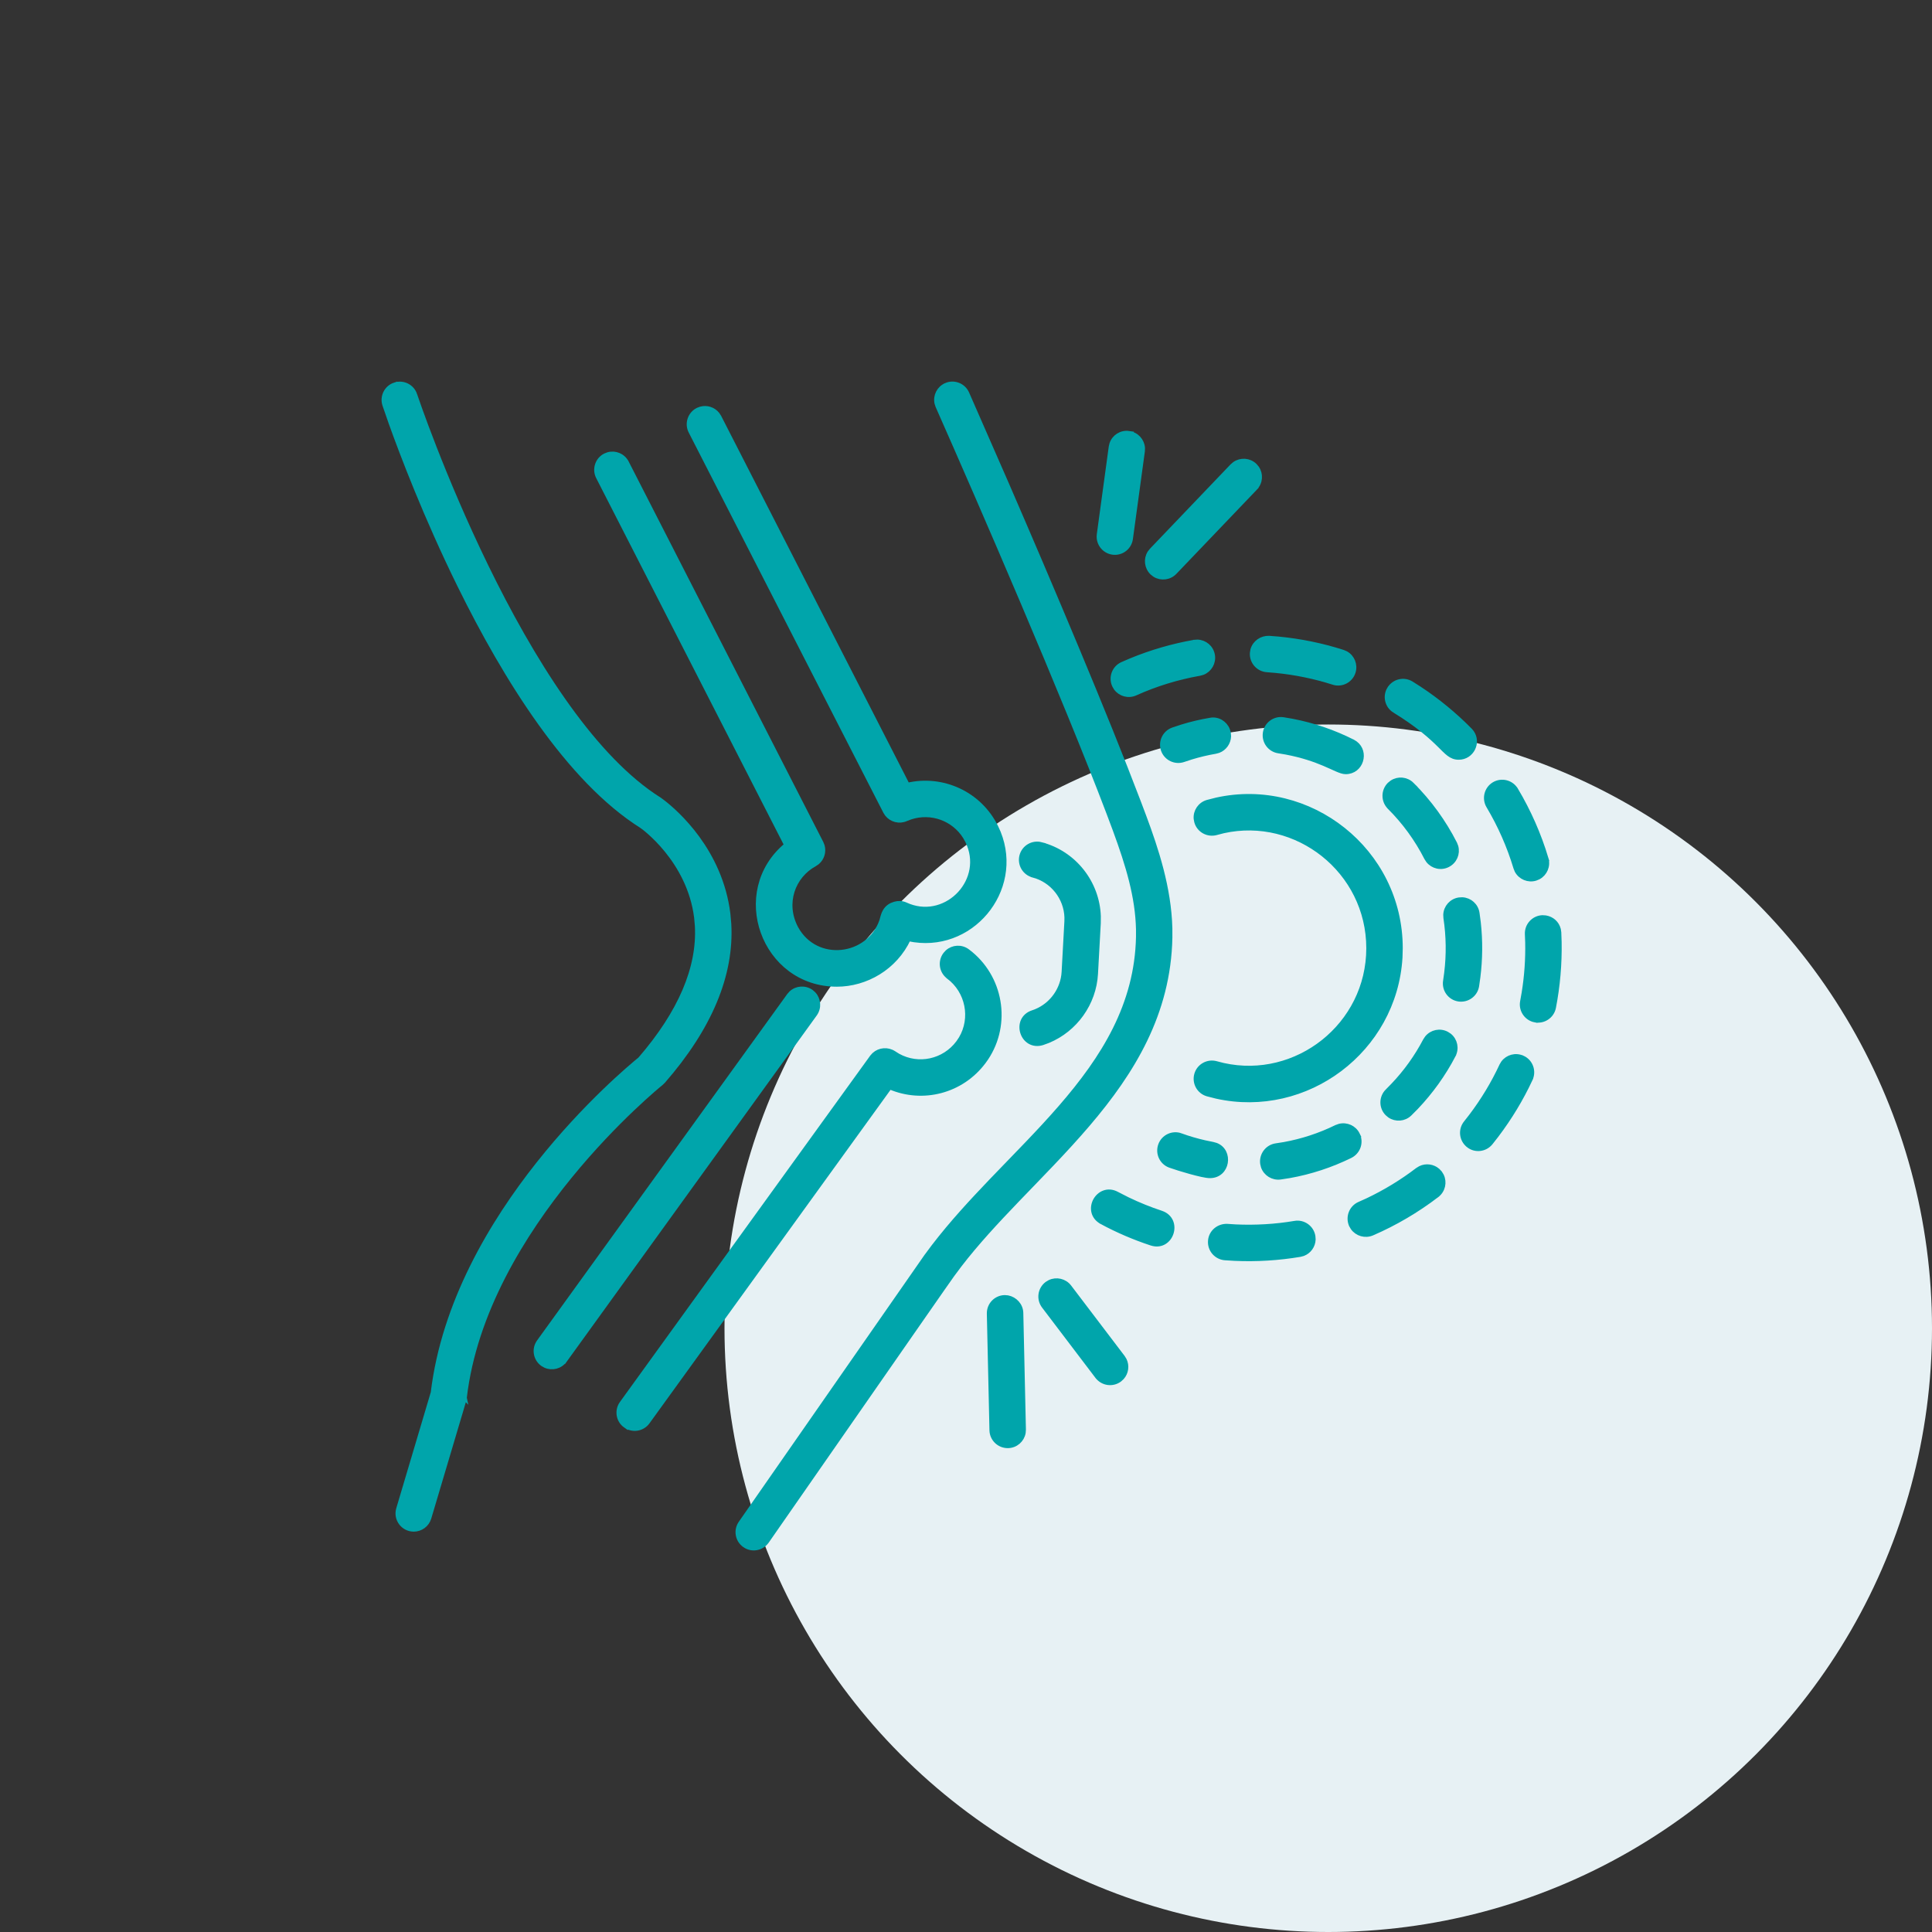 <svg xmlns="http://www.w3.org/2000/svg" width="80" height="80" viewBox="0 0 80 80" fill="none"><rect x="0" y="0" width="80" height="80" fill="#333333" stroke="none"/><circle cx="55" cy="55" r="25" fill="#E7F1F4"></circle><path d="M16.35 15.938C16.691 15.82 17.064 16.009 17.177 16.352H17.176C17.207 16.443 18.315 19.734 20.127 23.452C21.037 25.319 22.123 27.291 23.338 29.02C24.478 30.643 25.728 32.045 27.048 32.945L27.312 33.118L27.316 33.121L27.458 33.227C27.992 33.641 29.819 35.231 30.143 37.835L30.181 38.257C30.302 40.372 29.38 42.561 27.459 44.766L27.457 44.767C27.433 44.793 27.406 44.82 27.376 44.846L27.374 44.848C27.334 44.88 25.505 46.358 23.582 48.718C21.656 51.082 19.643 54.321 19.23 57.871L19.23 57.872C19.232 57.888 19.23 57.902 19.229 57.909C19.227 57.917 19.224 57.927 19.221 57.938C19.208 57.984 19.176 58.094 19.095 58.368L17.761 62.853C17.676 63.138 17.415 63.322 17.134 63.322C16.694 63.322 16.38 62.9 16.505 62.48L17.936 57.667C18.384 53.95 20.363 50.633 22.309 48.182C24.243 45.744 26.151 44.152 26.508 43.862C28.182 41.926 28.968 40.073 28.873 38.341L28.843 37.996C28.694 36.798 28.137 35.854 27.611 35.207C27.349 34.884 27.094 34.636 26.905 34.468C26.811 34.384 26.733 34.32 26.678 34.277C26.625 34.236 26.596 34.215 26.593 34.213V34.212C25.064 33.255 23.647 31.718 22.379 29.948C21.11 28.177 19.986 26.167 19.047 24.261C17.638 21.402 16.643 18.771 16.194 17.517L15.933 16.764C15.82 16.421 16.007 16.049 16.35 15.937V15.938ZM19.23 57.866C19.229 57.865 19.23 57.863 19.23 57.861C19.229 57.857 19.227 57.853 19.227 57.855C19.228 57.856 19.229 57.861 19.23 57.866Z" fill="#00A5AB" stroke="#00A5AB" stroke-width="0.2"></path><path d="M39.17 15.957C39.501 15.809 39.889 15.96 40.035 16.29L41.687 20.062C43.526 24.303 45.783 29.633 47.139 33.202L47.368 33.81C47.873 35.167 48.402 36.764 48.445 38.437L48.446 38.823C48.383 41.961 46.894 44.382 45.042 46.552C44.117 47.636 43.098 48.661 42.119 49.681C41.262 50.574 40.434 51.463 39.722 52.391L39.424 52.791C39.214 53.08 37.869 55.02 31.749 63.819L31.748 63.82C31.541 64.113 31.135 64.192 30.837 63.981V63.98C30.541 63.775 30.467 63.367 30.674 63.07L38.362 52.024L38.67 51.611C39.402 50.656 40.232 49.757 41.077 48.875C42.044 47.866 43.03 46.882 43.92 45.856C45.699 43.807 47.081 41.614 47.139 38.796V38.482C47.109 37.131 46.718 35.836 46.176 34.361L45.916 33.667C44.081 28.832 40.618 20.842 38.838 16.822L38.796 16.695C38.73 16.397 38.882 16.086 39.17 15.958V15.957Z" fill="#00A5AB" stroke="#00A5AB" stroke-width="0.2"></path><path d="M29.015 16.936C29.265 16.866 29.536 16.952 29.7 17.156L29.773 17.268L37.574 32.513C39.027 32.174 40.553 32.862 41.236 34.245V34.246L41.341 34.478C42.306 36.87 40.182 39.429 37.617 38.873C37.057 40.069 35.851 40.757 34.652 40.757C31.618 40.757 30.238 36.924 32.571 34.991L24.777 19.754C24.611 19.432 24.739 19.035 25.061 18.871L25.185 18.823C25.477 18.742 25.798 18.873 25.941 19.155H25.942L34 34.907L34.048 35.028C34.117 35.275 34.035 35.541 33.839 35.706L33.731 35.78C32.834 36.269 32.41 37.401 32.957 38.434C33.787 39.955 35.983 39.677 36.514 38.122L36.548 37.996C36.562 37.944 36.58 37.883 36.606 37.821C36.66 37.696 36.752 37.565 36.923 37.483L37.056 37.434C37.194 37.396 37.348 37.395 37.486 37.459H37.487L37.642 37.524C39.242 38.125 40.853 36.428 40.065 34.824L39.97 34.653C39.493 33.889 38.557 33.552 37.696 33.836L37.514 33.906C37.238 34.03 36.917 33.944 36.735 33.714L36.666 33.606L28.608 17.866C28.442 17.544 28.57 17.149 28.892 16.983H28.893L29.015 16.936Z" fill="#00A5AB" stroke="#00A5AB" stroke-width="0.2"></path><path d="M32.765 41.123C32.989 40.916 33.335 40.891 33.59 41.074L33.69 41.162C33.896 41.387 33.924 41.732 33.738 41.989V41.99L23.383 56.328L23.382 56.327C23.198 56.585 22.861 56.666 22.584 56.542L22.47 56.477C22.176 56.265 22.108 55.855 22.321 55.562L32.677 41.223L32.765 41.123Z" fill="#00A5AB" stroke="#00A5AB" stroke-width="0.2"></path><path d="M39.233 39.426C39.46 39.222 39.807 39.2 40.06 39.391L40.192 39.494C41.518 40.595 41.77 42.559 40.736 43.952H40.735C39.816 45.19 38.203 45.595 36.84 45.006L26.812 58.879V58.88C26.598 59.173 26.188 59.237 25.898 59.024V59.025C25.605 58.815 25.539 58.405 25.751 58.111L36.113 43.773L36.2 43.676C36.421 43.474 36.758 43.443 37.016 43.617H37.017L37.183 43.721C38.027 44.188 39.093 43.967 39.685 43.172L39.795 43.007C40.298 42.162 40.086 41.045 39.277 40.44V40.438C38.986 40.223 38.928 39.812 39.145 39.523L39.233 39.426Z" fill="#00A5AB" stroke="#00A5AB" stroke-width="0.2"></path><path d="M43.111 34.971L43.11 34.972C44.475 35.328 45.435 36.551 45.483 37.942L45.481 38.223L45.366 40.321C45.299 41.545 44.52 42.63 43.398 43.093L43.168 43.177C42.965 43.241 42.782 43.215 42.637 43.129C42.493 43.044 42.394 42.904 42.346 42.752C42.298 42.6 42.299 42.428 42.365 42.276C42.433 42.122 42.566 41.995 42.765 41.931L42.898 41.882C43.559 41.61 44.018 40.971 44.059 40.249L44.174 38.151V38.15L44.176 37.986C44.149 37.168 43.583 36.448 42.78 36.237V36.236C42.43 36.146 42.221 35.789 42.312 35.438C42.403 35.088 42.763 34.879 43.111 34.971Z" fill="#00A5AB" stroke="#00A5AB" stroke-width="0.2"></path><path d="M62.248 44.013C62.429 43.768 62.76 43.676 63.049 43.81L63.05 43.809C63.378 43.96 63.52 44.351 63.367 44.679L63.368 44.68C62.984 45.504 62.511 46.285 61.961 47.011L61.721 47.318C61.494 47.599 61.081 47.647 60.801 47.418V47.417C60.518 47.189 60.475 46.778 60.702 46.497L60.918 46.221C61.412 45.569 61.837 44.866 62.181 44.127V44.126L62.248 44.013Z" fill="#00A5AB" stroke="#00A5AB" stroke-width="0.2"></path><path d="M61.868 32.478C62.177 32.295 62.58 32.394 62.765 32.706H62.766C63.299 33.602 63.721 34.559 64.02 35.554H64.019C64.111 35.856 63.972 36.173 63.705 36.318L63.583 36.369C63.287 36.461 62.964 36.326 62.817 36.056L62.767 35.932C62.498 35.04 62.12 34.181 61.641 33.377L61.64 33.376C61.456 33.064 61.558 32.663 61.868 32.478Z" fill="#00A5AB" stroke="#00A5AB" stroke-width="0.2"></path><path d="M63.866 37.996L64.002 38.005C64.264 38.048 64.468 38.235 64.531 38.485L64.55 38.615V38.616L64.564 39.008C64.58 39.922 64.501 40.831 64.329 41.718V41.719C64.257 42.082 63.903 42.303 63.562 42.234V42.235C63.209 42.166 62.976 41.823 63.045 41.468L63.107 41.118C63.221 40.42 63.269 39.716 63.255 39.025L63.242 38.682C63.224 38.321 63.504 38.014 63.864 37.996H63.866Z" fill="#00A5AB" stroke="#00A5AB" stroke-width="0.2"></path><path d="M57.539 28.52C57.729 28.212 58.132 28.117 58.438 28.306L58.767 28.515C59.525 29.014 60.232 29.596 60.87 30.244L60.938 30.325C61.239 30.744 60.942 31.359 60.402 31.359C60.243 31.359 60.121 31.308 59.999 31.216C59.883 31.129 59.759 30.999 59.6 30.842C59.276 30.523 58.765 30.047 57.751 29.421V29.422C57.441 29.232 57.346 28.828 57.538 28.52H57.539Z" fill="#00A5AB" stroke="#00A5AB" stroke-width="0.2"></path><path d="M49.582 26.584C49.887 26.593 50.153 26.814 50.207 27.126C50.261 27.437 50.085 27.737 49.802 27.848L49.675 27.883C48.753 28.046 47.857 28.321 47.011 28.703L47.01 28.704C46.72 28.833 46.387 28.736 46.211 28.49L46.145 28.376C45.997 28.047 46.142 27.657 46.473 27.509L46.83 27.355C47.67 27.008 48.549 26.753 49.449 26.594L49.45 26.593L49.582 26.584Z" fill="#00A5AB" stroke="#00A5AB" stroke-width="0.2"></path><path d="M45.717 49.392C45.875 49.333 46.059 49.341 46.243 49.441L46.69 49.669C47.142 49.887 47.609 50.076 48.083 50.232H48.082C48.282 50.298 48.413 50.427 48.48 50.582C48.545 50.735 48.545 50.907 48.495 51.059C48.446 51.211 48.344 51.35 48.201 51.434C48.074 51.508 47.918 51.536 47.747 51.496L47.673 51.476C46.969 51.244 46.279 50.949 45.623 50.595V50.594C45.437 50.494 45.329 50.345 45.291 50.181C45.253 50.019 45.284 49.85 45.36 49.709C45.437 49.568 45.561 49.449 45.717 49.392Z" fill="#00A5AB" stroke="#00A5AB" stroke-width="0.2"></path><path d="M58.815 48.377C59.049 48.263 59.332 48.302 59.529 48.473L59.62 48.569L59.69 48.683C59.822 48.958 59.748 49.295 59.497 49.487V49.488C58.669 50.12 57.767 50.651 56.816 51.063H56.815C56.527 51.186 56.196 51.088 56.02 50.839L55.954 50.724V50.723C55.811 50.391 55.961 50.004 56.294 49.86L56.612 49.717C57.349 49.369 58.05 48.943 58.701 48.446L58.815 48.377Z" fill="#00A5AB" stroke="#00A5AB" stroke-width="0.2"></path><path d="M53.613 50.653C53.971 50.592 54.309 50.835 54.368 51.19L54.378 51.323C54.369 51.585 54.202 51.818 53.959 51.911L53.831 51.945C52.94 52.094 52.029 52.151 51.116 52.109L50.725 52.085C50.364 52.057 50.093 51.743 50.121 51.382C50.147 51.018 50.466 50.761 50.819 50.778H50.822L51.169 50.8C51.98 50.837 52.811 50.79 53.613 50.654V50.653Z" fill="#00A5AB" stroke="#00A5AB" stroke-width="0.2"></path><path d="M52.551 26.428L52.94 26.459C53.847 26.546 54.743 26.73 55.607 27.007L55.73 27.06C55.995 27.209 56.128 27.529 56.032 27.831C55.922 28.176 55.553 28.366 55.208 28.256V28.255C54.433 28.007 53.63 27.843 52.815 27.764L52.466 27.735C52.105 27.712 51.831 27.4 51.855 27.039L51.877 26.907C51.959 26.613 52.241 26.417 52.548 26.428H52.551Z" fill="#00A5AB" stroke="#00A5AB" stroke-width="0.2"></path><path d="M50.11 29.821C50.427 29.76 50.722 29.945 50.832 30.23L50.867 30.358L50.876 30.491C50.866 30.751 50.701 30.984 50.458 31.078L50.33 31.113C49.993 31.171 49.658 31.25 49.331 31.35L49.007 31.456C48.669 31.574 48.294 31.4 48.171 31.055V31.054C48.053 30.714 48.232 30.341 48.572 30.221L48.95 30.096C49.33 29.979 49.718 29.888 50.11 29.822V29.821Z" fill="#00A5AB" stroke="#00A5AB" stroke-width="0.2"></path><path d="M55.46 46.634C55.756 46.558 56.073 46.695 56.212 46.98H56.211C56.372 47.305 56.236 47.696 55.911 47.858H55.91C55.113 48.249 54.268 48.527 53.395 48.683L53.02 48.741C52.709 48.784 52.415 48.6 52.312 48.312L52.281 48.182C52.233 47.824 52.482 47.491 52.841 47.442L53.165 47.391C53.917 47.256 54.646 47.017 55.334 46.68H55.335L55.46 46.634Z" fill="#00A5AB" stroke="#00A5AB" stroke-width="0.2"></path><path d="M57.638 32.406C57.892 32.236 58.238 32.264 58.462 32.488H58.461C59.182 33.207 59.778 34.028 60.238 34.931L60.286 35.055C60.367 35.348 60.233 35.666 59.951 35.81L59.952 35.81C59.669 35.956 59.332 35.874 59.143 35.636L59.071 35.524C58.675 34.747 58.158 34.036 57.537 33.417V33.416C57.282 33.16 57.282 32.746 57.535 32.49L57.638 32.406Z" fill="#00A5AB" stroke="#00A5AB" stroke-width="0.2"></path><path d="M59.093 42.977C59.286 42.74 59.624 42.664 59.904 42.812L60.015 42.884C60.251 43.075 60.327 43.413 60.178 43.695L60.179 43.696C59.767 44.482 59.25 45.203 58.639 45.847L58.371 46.117C58.143 46.339 57.797 46.361 57.546 46.19L57.445 46.105C57.191 45.845 57.2 45.431 57.457 45.179H57.458L57.688 44.944C58.217 44.389 58.663 43.766 59.02 43.088L59.093 42.977Z" fill="#00A5AB" stroke="#00A5AB" stroke-width="0.2"></path><path d="M53.137 29.798L53.511 29.862C54.381 30.029 55.221 30.317 56.015 30.718H56.016L56.12 30.783C56.597 31.14 56.365 31.957 55.721 31.957C55.615 31.957 55.49 31.91 55.353 31.851C55.206 31.787 55.044 31.709 54.824 31.616C54.449 31.458 53.942 31.275 53.25 31.145L52.941 31.093C52.584 31.039 52.338 30.706 52.392 30.348C52.444 29.989 52.782 29.744 53.137 29.798Z" fill="#00A5AB" stroke="#00A5AB" stroke-width="0.2"></path><path d="M60.551 37.254C60.857 37.269 61.117 37.495 61.164 37.809L61.215 38.191C61.301 38.957 61.292 39.721 61.199 40.46L61.147 40.827C61.088 41.188 60.747 41.425 60.395 41.369H60.394C60.038 41.31 59.796 40.975 59.855 40.617L59.9 40.293C59.994 39.535 59.983 38.764 59.869 38.009L59.862 37.876C59.876 37.571 60.103 37.308 60.417 37.261L60.551 37.254Z" fill="#00A5AB" stroke="#00A5AB" stroke-width="0.2"></path><path d="M48.057 47.416C48.179 47.076 48.558 46.899 48.897 47.024L48.895 47.025C49.219 47.143 49.55 47.239 49.884 47.315L50.217 47.384L50.353 47.422C50.983 47.667 50.841 48.683 50.1 48.684C50.019 48.684 49.897 48.664 49.762 48.635C49.624 48.605 49.465 48.564 49.303 48.52C49.141 48.475 48.975 48.426 48.826 48.38L48.448 48.255C48.107 48.132 47.934 47.756 48.057 47.416Z" fill="#00A5AB" stroke="#00A5AB" stroke-width="0.2"></path><path d="M50.371 33.126C54.209 32.273 57.983 35.217 57.985 39.263L57.974 39.65C57.742 43.489 54.089 46.221 50.371 45.394L49.999 45.299C49.651 45.199 49.452 44.836 49.552 44.488C49.652 44.139 50.018 43.943 50.362 44.04L50.656 44.115C53.69 44.788 56.675 42.459 56.675 39.263C56.675 36.062 53.691 33.73 50.656 34.404L50.362 34.48C50.018 34.576 49.652 34.381 49.552 34.032L49.527 33.901C49.502 33.597 49.695 33.308 49.999 33.221L50.371 33.126Z" fill="#00A5AB" stroke="#00A5AB" stroke-width="0.2"></path><path d="M41.603 53.727L41.731 53.738C42.022 53.795 42.266 54.048 42.273 54.366L42.381 59.193L42.371 59.326C42.318 59.627 42.057 59.858 41.741 59.864H41.727C41.371 59.864 41.079 59.58 41.071 59.225L40.963 54.397C40.953 54.033 41.242 53.734 41.602 53.727H41.603Z" fill="#00A5AB" stroke="#00A5AB" stroke-width="0.2"></path><path d="M43.468 53.097C43.742 52.966 44.08 53.04 44.273 53.29L44.273 53.291L46.486 56.204L46.556 56.317C46.67 56.553 46.632 56.835 46.459 57.032L46.361 57.123C46.075 57.34 45.663 57.286 45.443 56.997H45.442L43.23 54.084C43.01 53.795 43.066 53.385 43.355 53.165L43.468 53.097Z" fill="#00A5AB" stroke="#00A5AB" stroke-width="0.2"></path><path d="M51.129 19.212C51.38 19.038 51.726 19.059 51.954 19.278L52.04 19.379C52.213 19.629 52.193 19.974 51.974 20.203L51.975 20.204L48.638 23.694C48.421 23.92 48.077 23.959 47.817 23.797L47.712 23.715C47.484 23.496 47.447 23.15 47.609 22.893L47.691 22.788L51.027 19.299L51.129 19.212Z" fill="#00A5AB" stroke="#00A5AB" stroke-width="0.2"></path><path d="M46.748 17.946L46.747 17.947C47.06 17.99 47.291 18.247 47.312 18.551L47.307 18.683L46.812 22.308C46.767 22.637 46.488 22.875 46.165 22.875C45.763 22.875 45.462 22.52 45.516 22.131L46.01 18.507L46.04 18.378C46.139 18.09 46.429 17.899 46.748 17.946Z" fill="#00A5AB" stroke="#00A5AB" stroke-width="0.2"></path></svg>